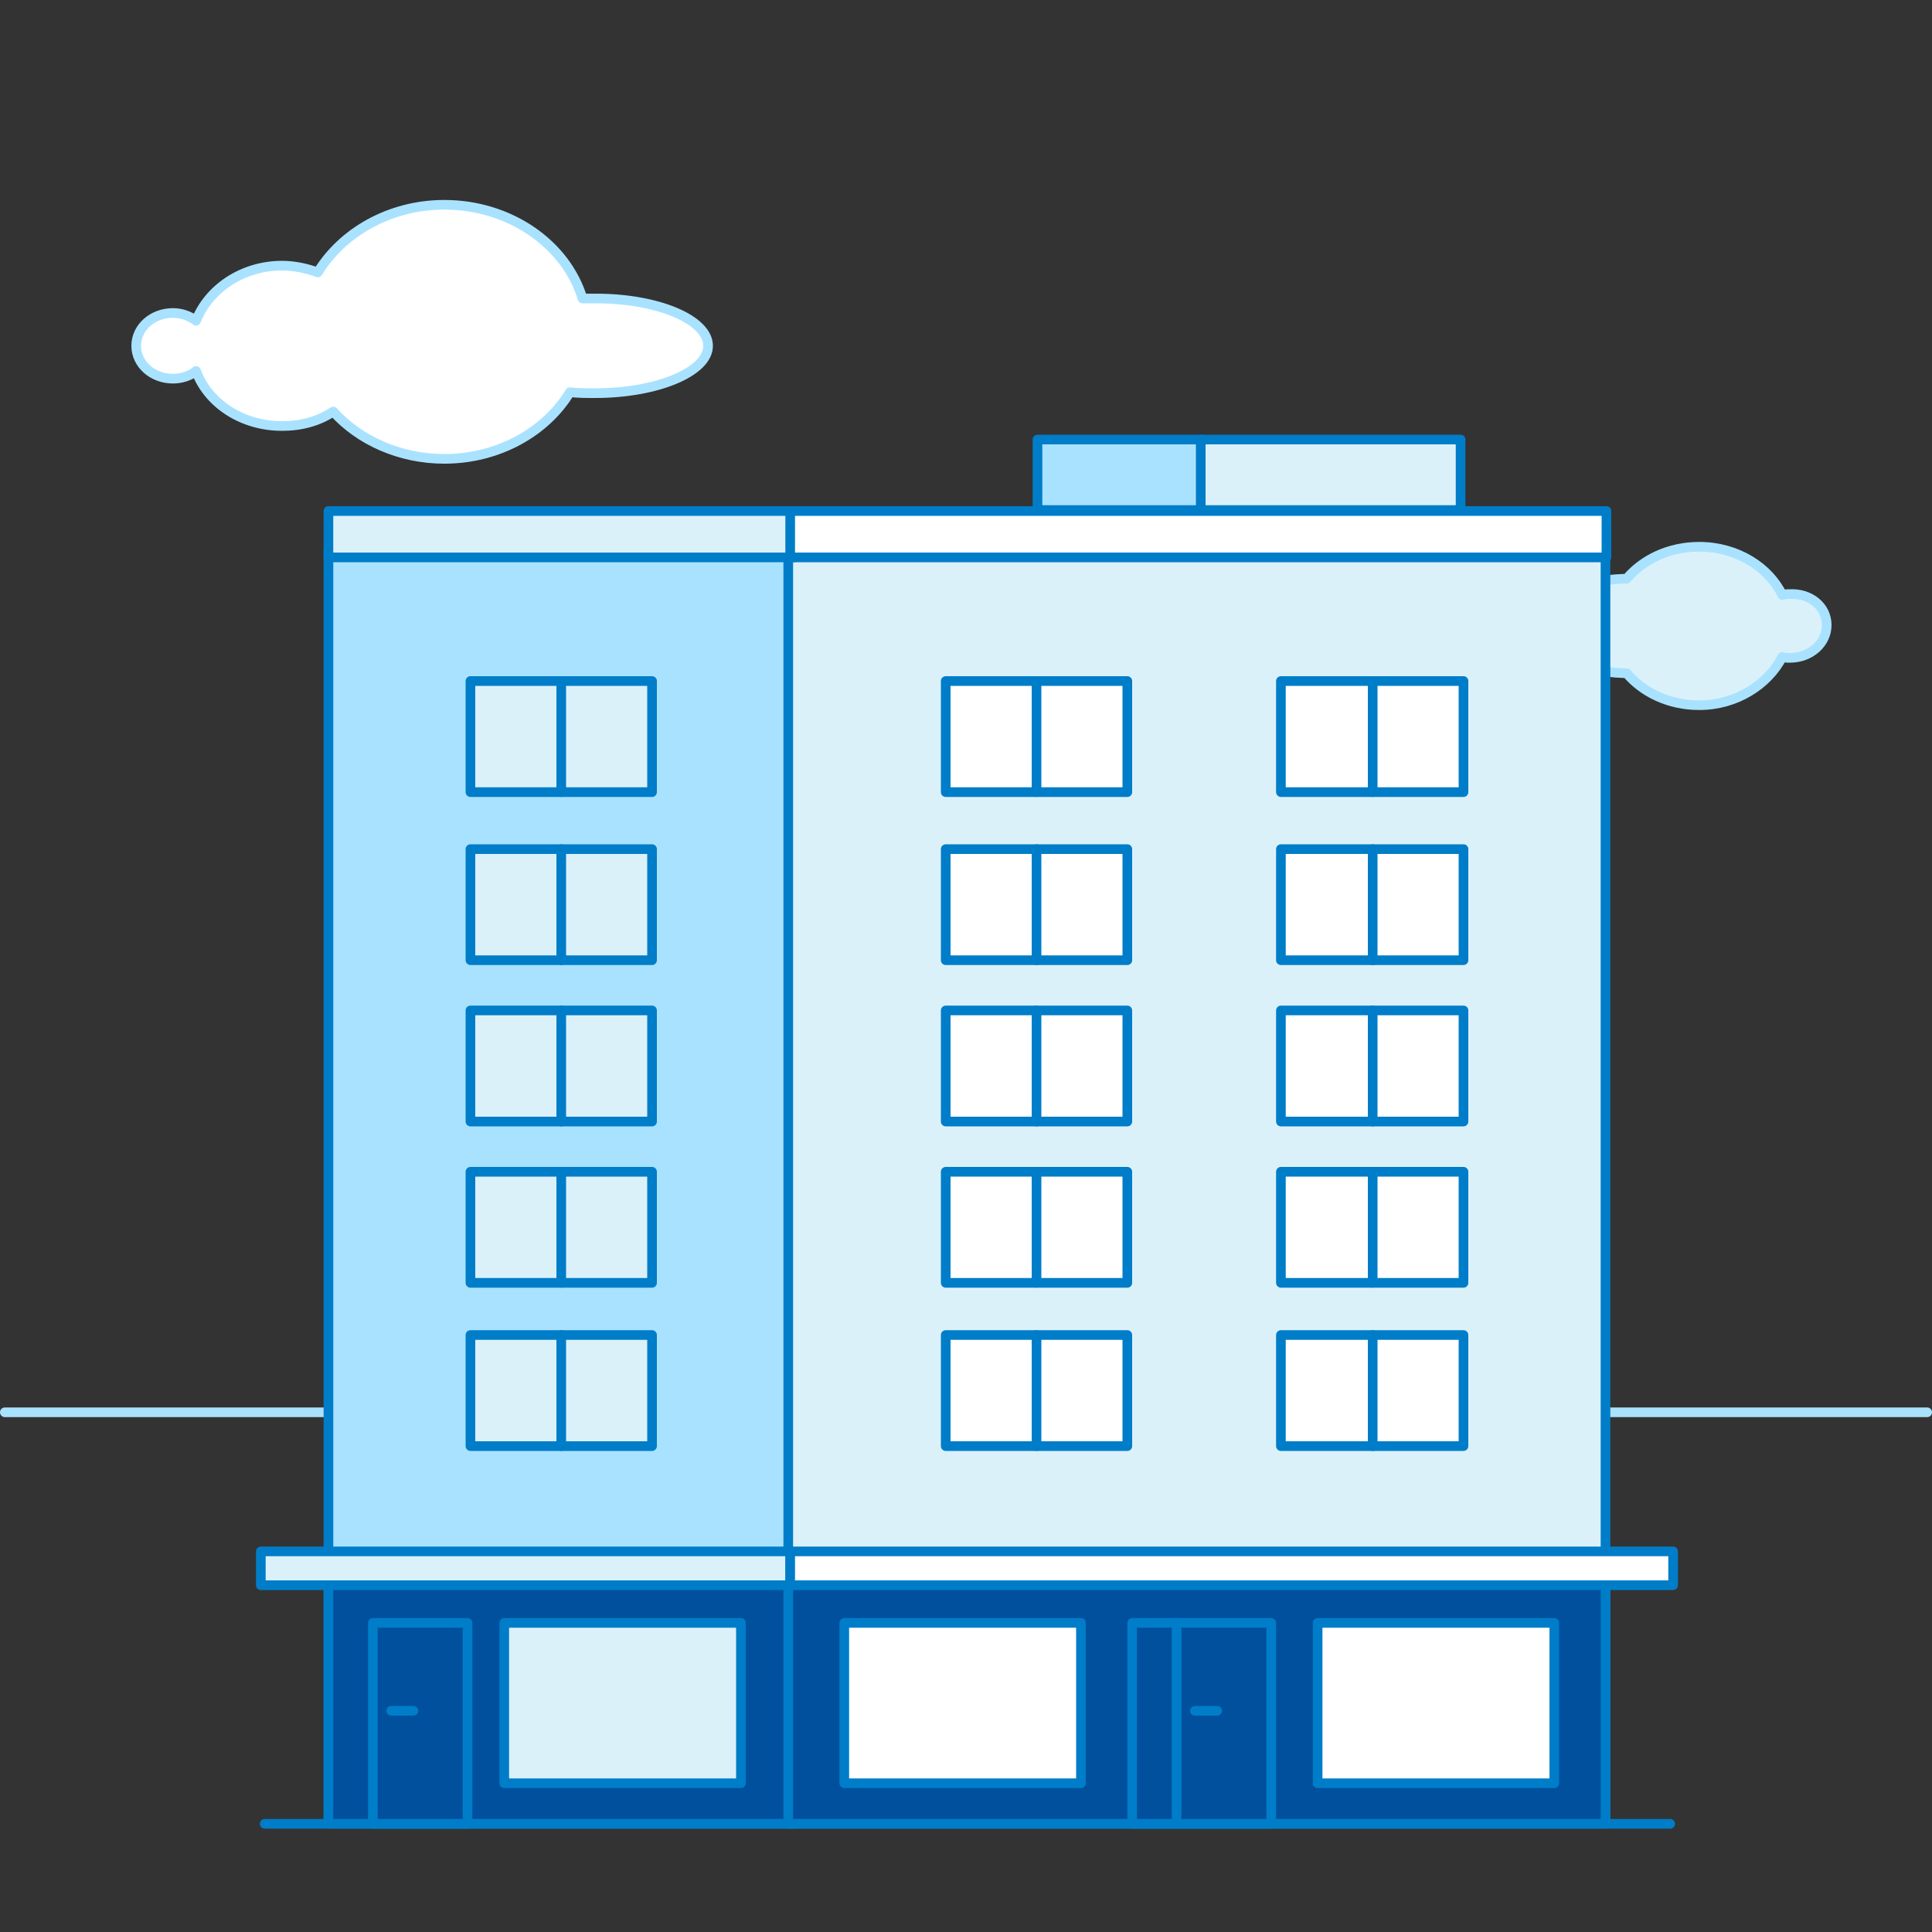 <?xml version="1.0" encoding="utf-8"?>
<!-- Generator: Adobe Illustrator 27.3.1, SVG Export Plug-In . SVG Version: 6.00 Build 0)  -->
<svg version="1.1" id="Layer_1" xmlns="http://www.w3.org/2000/svg" xmlns:xlink="http://www.w3.org/1999/xlink" x="0px" y="0px"
	 viewBox="0 0 200 200" style="enable-background:new 0 0 200 200;" xml:space="preserve">
<rect x="0" y="0" width="200" height="200" fill="#333333" stroke="none"/>
<style type="text/css">
	.st0{fill:#FFFFFF;}
	.st1{fill:none;stroke:#A9E2FF;stroke-linecap:round;stroke-linejoin:round;}
	.st2{fill:#DBF1FA;}
	.st3{fill:none;stroke:#007DC8;stroke-linecap:round;stroke-linejoin:round;}
	.st4{fill:#A9E2FF;}
	.st5{fill:#00509E;}
</style>
<g id="_7">
	<path class="st0" d="M61.7,30.9c-0.5,0-0.9,0-1.4,0c-1.7-5.6-7.5-9.7-14.3-9.7c-5.7,0-10.6,2.9-13.1,7c-1.1-0.4-2.4-0.7-3.7-0.7
		c-4.1,0-7.6,2.4-8.9,5.7c-0.7-0.5-1.5-0.8-2.4-0.8c-2.1,0-3.8,1.5-3.8,3.4s1.7,3.4,3.8,3.4c0.9,0,1.8-0.3,2.4-0.8
		c1.2,3.3,4.7,5.7,8.9,5.7c2,0,3.8-0.5,5.3-1.5c2.7,3,6.9,4.9,11.5,4.9c5.6,0,10.5-2.8,13-6.9c0.8,0.1,1.7,0.1,2.6,0.1
		c6.4,0,11.7-2.2,11.7-4.9S68.1,30.9,61.7,30.9"/>
	<path class="st1" d="M61.7,30.9c-0.5,0-0.9,0-1.4,0c-1.7-5.6-7.5-9.7-14.3-9.7c-5.7,0-10.6,2.9-13.1,7c-1.1-0.4-2.4-0.7-3.7-0.7
		c-4.1,0-7.6,2.4-8.9,5.7c-0.7-0.5-1.5-0.8-2.4-0.8c-2.1,0-3.8,1.5-3.8,3.4s1.7,3.4,3.8,3.4c0.9,0,1.8-0.3,2.4-0.8
		c1.2,3.3,4.7,5.7,8.9,5.7c2,0,3.8-0.5,5.3-1.5c2.7,3,6.9,4.9,11.5,4.9c5.6,0,10.5-2.8,13-6.9c0.8,0.1,1.7,0.1,2.6,0.1
		c6.4,0,11.7-2.2,11.7-4.9S68.1,30.9,61.7,30.9z"/>
	<path class="st2" d="M185.3,61.5c-0.3,0-0.5,0-0.8,0.1c-1.4-2.9-4.7-5-8.6-5c-3.1,0-5.8,1.3-7.5,3.3c-6.1,0.2-10.8,2.3-10.8,4.9
		c0,2.6,4.8,4.7,10.8,4.9c1.7,2,4.4,3.3,7.5,3.3c3.8,0,7.1-2.1,8.6-5c0.2,0.1,0.5,0.1,0.8,0.1c2.1,0,3.8-1.5,3.8-3.4
		S187.4,61.4,185.3,61.5"/>
	<path class="st1" d="M185.3,61.5c-0.3,0-0.5,0-0.8,0.1c-1.4-2.9-4.7-5-8.6-5c-3.1,0-5.8,1.3-7.5,3.3c-6.1,0.2-10.8,2.3-10.8,4.9
		c0,2.6,4.8,4.7,10.8,4.9c1.7,2,4.4,3.3,7.5,3.3c3.8,0,7.1-2.1,8.6-5c0.2,0.1,0.5,0.1,0.8,0.1c2.1,0,3.8-1.5,3.8-3.4
		S187.4,61.4,185.3,61.5L185.3,61.5z"/>
	<line class="st1" x1="0.5" y1="146.2" x2="199.5" y2="146.2"/>
	<line class="st3" x1="27.4" y1="188.8" x2="172.9" y2="188.8"/>
	<rect x="34" y="57" class="st4" width="48.2" height="131.2"/>
	<rect x="34" y="57" class="st3" width="48.2" height="131.2"/>
	<rect x="81.6" y="57" class="st2" width="84.6" height="131.5"/>
	<rect x="81.6" y="57" class="st3" width="84.6" height="131.5"/>
	<rect x="34" y="52.9" class="st2" width="48.2" height="4.8"/>
	<rect x="34" y="52.9" class="st3" width="48.2" height="4.8"/>
	<rect x="81.8" y="52.9" class="st0" width="84.5" height="4.8"/>
	<rect x="81.8" y="52.9" class="st3" width="84.5" height="4.8"/>
	<rect x="107.4" y="45.5" class="st4" width="17" height="7.3"/>
	<rect x="107.4" y="45.5" class="st3" width="17" height="7.3"/>
	<rect x="124.3" y="45.5" class="st2" width="26.9" height="7.3"/>
	<rect x="124.3" y="45.5" class="st3" width="26.9" height="7.3"/>
	<rect x="34" y="162.8" class="st5" width="48.2" height="26"/>
	<rect x="34" y="162.8" class="st3" width="48.2" height="26"/>
	<rect x="81.6" y="162.8" class="st5" width="84.6" height="26"/>
	<rect x="81.6" y="162.8" class="st3" width="84.6" height="26"/>
	<rect x="27" y="160.6" class="st2" width="54.8" height="3.5"/>
	<rect x="27" y="160.6" class="st3" width="54.8" height="3.5"/>
	<rect x="81.8" y="160.6" class="st0" width="91.4" height="3.5"/>
	<rect x="81.8" y="160.6" class="st3" width="91.4" height="3.5"/>
	<rect x="117.2" y="168" class="st5" width="14.4" height="20.8"/>
	<rect x="117.2" y="168" class="st3" width="14.4" height="20.8"/>
	<rect x="87.4" y="168" class="st0" width="24.5" height="16.6"/>
	<rect x="87.4" y="168" class="st3" width="24.5" height="16.6"/>
	<rect x="52.2" y="168" class="st2" width="24.5" height="16.6"/>
	<rect x="52.2" y="168" class="st3" width="24.5" height="16.6"/>
	<rect x="136.4" y="168" class="st0" width="24.5" height="16.6"/>
	<rect x="136.4" y="168" class="st3" width="24.5" height="16.6"/>
	<line class="st3" x1="121.8" y1="168" x2="121.8" y2="188.3"/>
	<line class="st3" x1="126" y1="177.1" x2="123.7" y2="177.1"/>
	<rect x="38.6" y="168" class="st5" width="9.8" height="20.8"/>
	<rect x="38.6" y="168" class="st3" width="9.8" height="20.8"/>
	<line class="st3" x1="42.8" y1="177.1" x2="40.5" y2="177.1"/>
	<polygon class="st0" points="116.7,99.4 97.9,99.4 97.9,87.9 107.3,87.9 116.7,87.9 	"/>
	<polygon class="st3" points="116.7,99.4 97.9,99.4 97.9,87.9 107.3,87.9 116.7,87.9 	"/>
	<line class="st3" x1="107.3" y1="87.9" x2="107.3" y2="99.4"/>
	<polygon class="st0" points="116.7,82 97.9,82 97.9,70.5 107.3,70.5 116.7,70.5 	"/>
	<polygon class="st3" points="116.7,82 97.9,82 97.9,70.5 107.3,70.5 116.7,70.5 	"/>
	<line class="st3" x1="107.3" y1="70.5" x2="107.3" y2="82"/>
	<polygon class="st0" points="116.7,116.1 97.9,116.1 97.9,104.6 107.3,104.6 116.7,104.6 	"/>
	<polygon class="st3" points="116.7,116.1 97.9,116.1 97.9,104.6 107.3,104.6 116.7,104.6 	"/>
	<line class="st3" x1="107.3" y1="104.6" x2="107.3" y2="116.1"/>
	<polygon class="st0" points="116.7,132.8 97.9,132.8 97.9,121.3 107.3,121.3 116.7,121.3 	"/>
	<polygon class="st3" points="116.7,132.8 97.9,132.8 97.9,121.3 107.3,121.3 116.7,121.3 	"/>
	<line class="st3" x1="107.3" y1="121.3" x2="107.3" y2="132.8"/>
	<polygon class="st0" points="116.7,149.7 97.9,149.7 97.9,138.2 107.3,138.2 116.7,138.2 	"/>
	<polygon class="st3" points="116.7,149.7 97.9,149.7 97.9,138.2 107.3,138.2 116.7,138.2 	"/>
	<line class="st3" x1="107.3" y1="138.2" x2="107.3" y2="149.7"/>
	<polygon class="st2" points="67.5,99.4 48.7,99.4 48.7,87.9 58.1,87.9 67.5,87.9 	"/>
	<polygon class="st3" points="67.5,99.4 48.7,99.4 48.7,87.9 58.1,87.9 67.5,87.9 	"/>
	<line class="st3" x1="58.1" y1="87.9" x2="58.1" y2="99.4"/>
	<polygon class="st2" points="67.5,82 48.7,82 48.7,70.5 58.1,70.5 67.5,70.5 	"/>
	<polygon class="st3" points="67.5,82 48.7,82 48.7,70.5 58.1,70.5 67.5,70.5 	"/>
	<line class="st3" x1="58.1" y1="70.5" x2="58.1" y2="82"/>
	<polygon class="st2" points="67.5,116.1 48.7,116.1 48.7,104.6 58.1,104.6 67.5,104.6 	"/>
	<polygon class="st3" points="67.5,116.1 48.7,116.1 48.7,104.6 58.1,104.6 67.5,104.6 	"/>
	<line class="st3" x1="58.1" y1="104.6" x2="58.1" y2="116.1"/>
	<polygon class="st2" points="67.5,132.8 48.7,132.8 48.7,121.3 58.1,121.3 67.5,121.3 	"/>
	<polygon class="st3" points="67.5,132.8 48.7,132.8 48.7,121.3 58.1,121.3 67.5,121.3 	"/>
	<line class="st3" x1="58.1" y1="121.3" x2="58.1" y2="132.8"/>
	<polygon class="st2" points="67.5,149.7 48.7,149.7 48.7,138.2 58.1,138.2 67.5,138.2 	"/>
	<polygon class="st3" points="67.5,149.7 48.7,149.7 48.7,138.2 58.1,138.2 67.5,138.2 	"/>
	<line class="st3" x1="58.1" y1="138.2" x2="58.1" y2="149.7"/>
	<polygon class="st0" points="151.5,99.4 132.6,99.4 132.6,87.9 142.1,87.9 151.5,87.9 	"/>
	<polygon class="st3" points="151.5,99.4 132.6,99.4 132.6,87.9 142.1,87.9 151.5,87.9 	"/>
	<line class="st3" x1="142.1" y1="87.9" x2="142.1" y2="99.4"/>
	<polygon class="st0" points="151.5,82 132.6,82 132.6,70.5 142.1,70.5 151.5,70.5 	"/>
	<polygon class="st3" points="151.5,82 132.6,82 132.6,70.5 142.1,70.5 151.5,70.5 	"/>
	<line class="st3" x1="142.1" y1="70.5" x2="142.1" y2="82"/>
	<polygon class="st0" points="151.5,116.1 132.6,116.1 132.6,104.6 142.1,104.6 151.5,104.6 	"/>
	<polygon class="st3" points="151.5,116.1 132.6,116.1 132.6,104.6 142.1,104.6 151.5,104.6 	"/>
	<line class="st3" x1="142.1" y1="104.6" x2="142.1" y2="116.1"/>
	<polygon class="st0" points="151.5,132.8 132.6,132.8 132.6,121.3 142.1,121.3 151.5,121.3 	"/>
	<polygon class="st3" points="151.5,132.8 132.6,132.8 132.6,121.3 142.1,121.3 151.5,121.3 	"/>
	<line class="st3" x1="142.1" y1="121.3" x2="142.1" y2="132.8"/>
	<polygon class="st0" points="151.5,149.7 132.6,149.7 132.6,138.2 142.1,138.2 151.5,138.2 	"/>
	<polygon class="st3" points="151.5,149.7 132.6,149.7 132.6,138.2 142.1,138.2 151.5,138.2 	"/>
	<line class="st3" x1="142.1" y1="138.2" x2="142.1" y2="149.7"/>
</g>
</svg>

